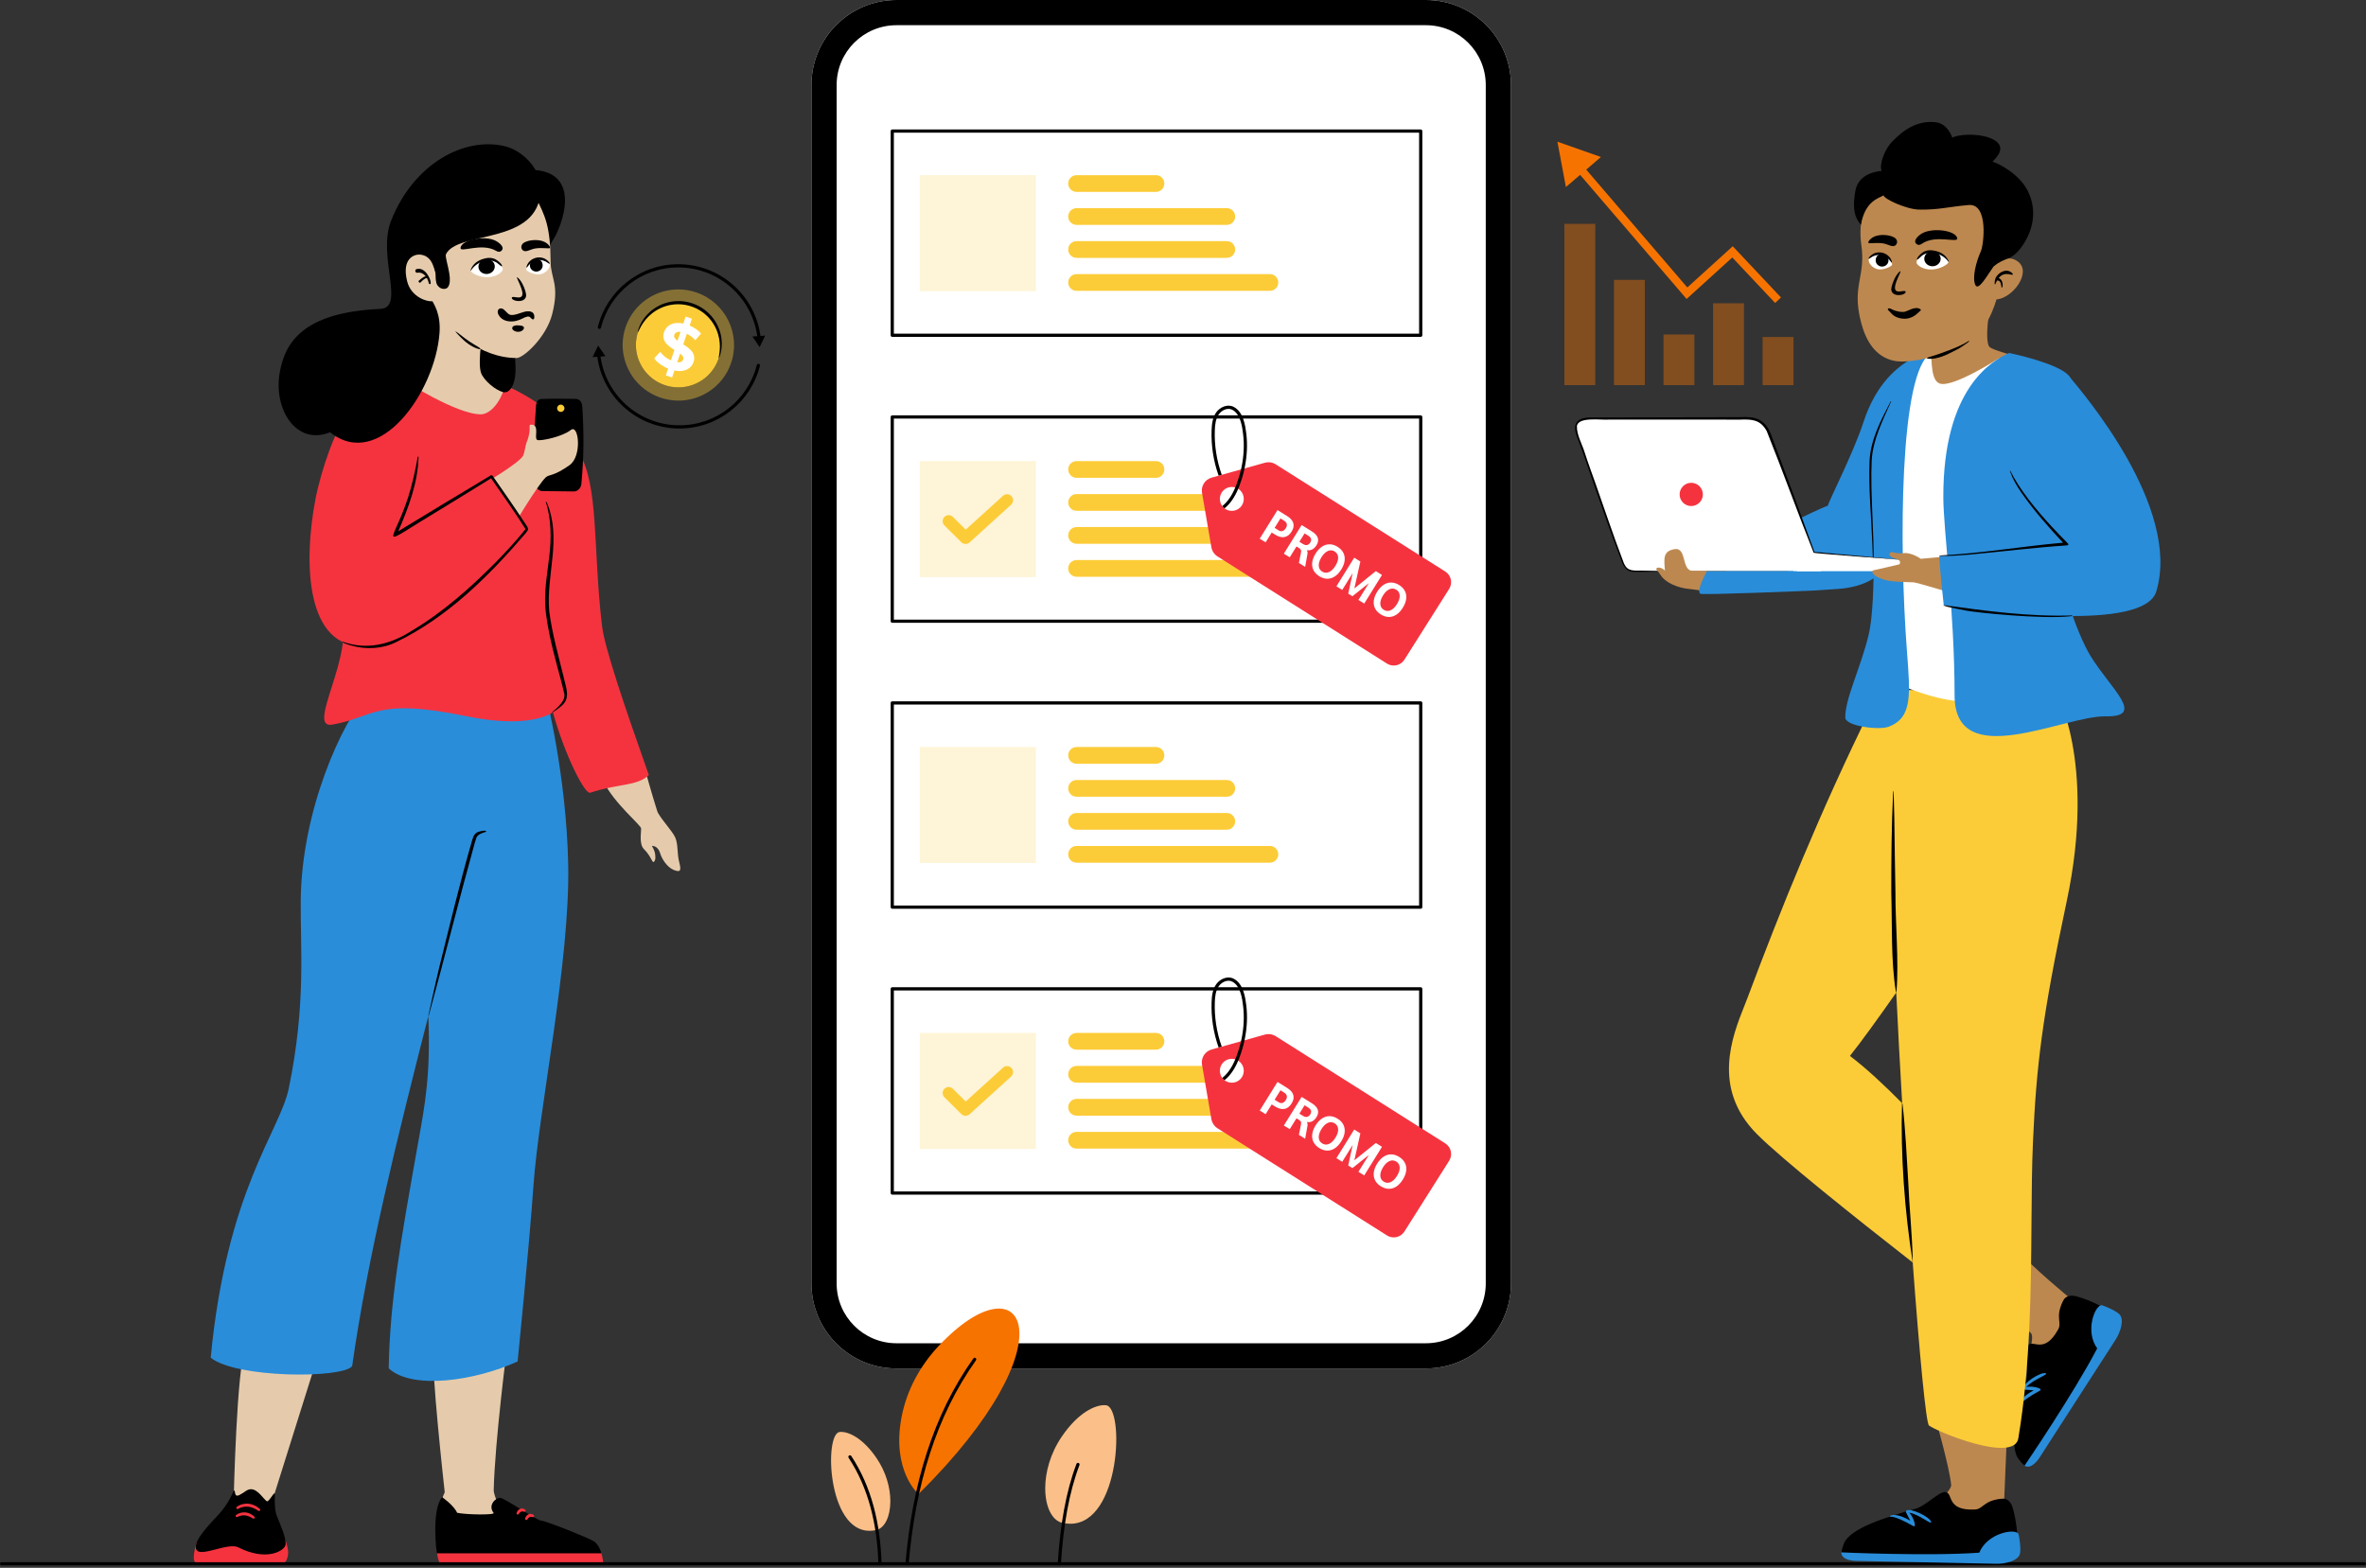 <?xml version="1.0" encoding="utf-8"?>
<svg width="590" height="391" viewBox="0 0 590 391" fill="none" xmlns="http://www.w3.org/2000/svg">
<rect x="0" y="0" width="590" height="391" fill="#333333" stroke="none"/>
<g clip-path="url(#clip0_1225_1155)">
<path d="M202.344 21.215C202.344 9.5 211.844 0 223.559 0H355.57C367.285 0 376.785 9.5 376.785 21.215V320.07C376.785 331.789 367.285 341.289 355.57 341.289H223.559C211.844 341.289 202.344 331.789 202.344 320.07V21.215Z" fill="white"/>
<path fill-rule="evenodd" clip-rule="evenodd" d="M223.559 0C211.844 0 202.344 9.5 202.344 21.215V320.07C202.344 331.789 211.844 341.289 223.559 341.289H355.57C367.285 341.289 376.785 331.789 376.785 320.07V21.215C376.785 9.5 367.285 0 355.57 0H223.559ZM370.5 274.328V21.215C370.5 12.969 363.812 6.285 355.57 6.285H223.559C215.312 6.285 208.629 12.969 208.629 21.215V320.07C208.629 328.316 215.312 335.004 223.559 335.004H355.57C363.812 335.004 370.5 328.316 370.5 320.07V274.328Z" fill="black"/>
<path fill-rule="evenodd" clip-rule="evenodd" d="M61.215 336.32C59.031 340.613 58.285 373.672 58.285 373.672L67.719 374.887L79.93 336.008C79.93 336.008 63.395 332.031 61.215 336.32Z" fill="#E5CBAC"/>
<path fill-rule="evenodd" clip-rule="evenodd" d="M49.027 384.75C49.027 384.75 47.273 389.953 49.328 389.953C55.777 389.953 64.809 390 70.438 390C71.301 390 72.047 388.082 71.816 386.574C71.59 385.07 71.16 384.113 71.16 384.113L49.027 384.75Z" fill="#F5333F"/>
<path fill-rule="evenodd" clip-rule="evenodd" d="M68.469 372.453C68.707 372.641 68.168 375.895 69.066 378.137C69.965 380.383 71.492 383.801 71.195 385.297C70.894 386.793 66.434 389.473 59.398 385.891C56.977 384.656 50.266 388.27 49.066 386.625C47.871 384.977 51.117 381.277 54.262 377.988C57.398 374.695 58.148 371.672 58.422 371.711C58.699 371.746 58.359 373.523 59.676 372.863C61.07 372.164 61.516 371.465 62.484 371.406C64.277 371.305 65.766 373.957 66.543 374.406C66.992 374.664 68.227 372.27 68.469 372.453Z" fill="black"/>
<path fill-rule="evenodd" clip-rule="evenodd" d="M59.043 375.805C59.488 375.469 59.953 375.27 60.465 375.137C60.969 375.008 61.504 374.969 62.023 375.027C62.152 375.035 62.281 375.07 62.406 375.094L62.602 375.129L62.785 375.187C62.91 375.227 63.035 375.262 63.156 375.309C63.277 375.359 63.395 375.41 63.512 375.465L63.688 375.547L64.18 375.84C64.387 375.988 64.586 376.145 64.781 376.305C64.91 376.406 64.934 376.598 64.828 376.727C64.734 376.848 64.566 376.875 64.438 376.797L64.406 376.777C64.207 376.66 64.019 376.527 63.824 376.414L63.523 376.258L63.371 376.18L63.215 376.117C62.809 375.93 62.371 375.824 61.938 375.766C61.504 375.707 61.059 375.742 60.629 375.828C60.203 375.91 59.758 376.082 59.406 376.289L59.379 376.305C59.234 376.391 59.047 376.34 58.965 376.195C58.887 376.062 58.922 375.895 59.043 375.805Z" fill="#F5333F"/>
<path fill-rule="evenodd" clip-rule="evenodd" d="M58.879 377.832C59.234 377.559 59.598 377.398 60.004 377.289C60.406 377.184 60.828 377.152 61.242 377.199C61.344 377.207 61.445 377.23 61.547 377.246C61.652 377.262 61.75 377.289 61.848 377.32C61.945 377.352 62.047 377.383 62.141 377.418L62.422 377.539C62.609 377.621 62.773 377.746 62.945 377.848C63.109 377.965 63.262 378.094 63.414 378.219C63.539 378.324 63.551 378.512 63.449 378.637C63.355 378.746 63.199 378.773 63.078 378.707L63.043 378.687C62.887 378.602 62.742 378.508 62.59 378.422C62.434 378.352 62.285 378.254 62.125 378.199C61.816 378.055 61.484 377.988 61.156 377.934C60.828 377.887 60.492 377.914 60.164 377.973C59.844 378.035 59.5 378.16 59.238 378.309L59.207 378.324C59.062 378.406 58.883 378.355 58.801 378.211C58.73 378.082 58.766 377.918 58.879 377.832Z" fill="#F5333F"/>
<path fill-rule="evenodd" clip-rule="evenodd" d="M108.215 336.98C107.234 339.27 110.902 372.16 110.902 372.16L109.52 375.434C109.52 375.434 112.082 379.937 114.086 382.105C116.09 384.27 127.496 378.734 125.57 377.52C124.977 377.148 123.09 372.871 123.113 371.684C123.398 359.437 126.465 335.887 126.465 335.887C126.465 335.887 109.195 334.691 108.215 336.98Z" fill="#E5CBAC"/>
<path fill-rule="evenodd" clip-rule="evenodd" d="M150.453 389.816H109.566C109.187 388.563 108.859 387.242 108.918 386.203L149.902 387.133C150.145 387.91 150.332 388.836 150.453 389.816Z" fill="#F5333F"/>
<path fill-rule="evenodd" clip-rule="evenodd" d="M110.266 373.395C110.266 373.395 113.125 375.359 113.988 377.277C116.004 377.758 123.539 377.898 123.082 377.305C121.617 375.414 123.539 373.562 124.691 373.562C125.844 373.562 133.875 379.234 134.93 379.234C135.984 379.234 146.754 383.535 148.098 384.398C149.438 385.262 149.977 387.379 149.977 387.379H108.914C108.914 387.379 107.484 376.547 110.266 373.395Z" fill="black"/>
<path fill-rule="evenodd" clip-rule="evenodd" d="M128.812 377.355C128.875 377.133 128.961 376.957 129.094 376.777C129.219 376.602 129.395 376.441 129.613 376.332C129.832 376.223 130.098 376.184 130.328 376.223C130.449 376.234 130.551 376.281 130.656 376.316C130.758 376.363 130.848 376.422 130.934 376.48C131.07 376.57 131.109 376.754 131.02 376.891C130.949 376.996 130.824 377.043 130.711 377.02L130.656 377.008C130.508 376.977 130.371 376.941 130.254 376.945C130.133 376.938 130.035 376.961 129.934 377.004C129.832 377.051 129.734 377.125 129.637 377.223C129.543 377.316 129.445 377.453 129.375 377.559L129.348 377.598C129.258 377.734 129.074 377.773 128.937 377.68C128.828 377.609 128.781 377.477 128.812 377.355Z" fill="#F5333F"/>
<path fill-rule="evenodd" clip-rule="evenodd" d="M130.953 378.703C131.012 378.48 131.102 378.305 131.23 378.125C131.355 377.949 131.531 377.785 131.754 377.68C131.969 377.57 132.234 377.527 132.469 377.57C132.59 377.582 132.691 377.629 132.797 377.664C132.895 377.711 132.984 377.77 133.07 377.828C133.207 377.918 133.246 378.102 133.156 378.238C133.086 378.344 132.965 378.391 132.848 378.367L132.797 378.355C132.645 378.324 132.512 378.289 132.391 378.293C132.27 378.285 132.172 378.305 132.07 378.352C131.973 378.398 131.871 378.473 131.773 378.57C131.68 378.664 131.582 378.801 131.512 378.906L131.488 378.945C131.395 379.082 131.211 379.117 131.074 379.027C130.965 378.957 130.922 378.824 130.953 378.703Z" fill="#F5333F"/>
<path fill-rule="evenodd" clip-rule="evenodd" d="M136.059 173.117H91.668C85.449 179.836 75.219 201.832 74.992 224.539C74.875 236.359 76.356 250.406 72.016 271.414C69.793 282.184 56.531 296.73 52.543 338.598C58.812 343.734 85.312 343.84 87.816 340.711C91.691 313.301 99.094 283.691 106.812 253.383C107.418 268.008 105.953 275.535 104.41 284.199C99.707 310.617 97.223 324.707 96.934 341.262C102.82 346.727 118.594 344.328 129.074 339.547C129.074 339.547 131.992 310.668 133.016 295.801C134.328 276.719 142.203 239.84 141.688 215.434C141.215 193.059 136.059 173.117 136.059 173.117Z" fill="#298DDA"/>
<path fill-rule="evenodd" clip-rule="evenodd" d="M121.16 207.457C120.285 207.723 119.125 208.062 118.789 208.945C118.676 209.242 118.484 209.887 118.391 210.199C114.57 223.922 110.727 239.41 106.953 253.133C106.914 253.297 106.77 253.496 106.813 253.32C107.703 249.312 108.555 245.273 109.527 241.281C112.09 230.973 114.66 220.18 117.617 209.969C117.871 209.215 118.039 208.203 118.762 207.75C118.973 207.379 121.703 206.84 121.16 207.457Z" fill="black"/>
<path fill-rule="evenodd" clip-rule="evenodd" d="M159.875 206.613C159.922 207.48 159.328 210.52 160.551 211.73C162.684 213.84 162.66 215.812 163.266 214.645C163.473 214.242 163.449 213.805 163.398 213.266C163.262 211.906 162.625 211.195 162.559 210.961C163.367 210.934 164.25 211.488 164.633 212.836C164.977 214.055 166.297 216.289 168.047 216.977C169.848 217.68 169.863 216.965 169.363 214.98C168.801 212.762 169.152 210.805 168.41 208.934C167.777 207.34 164.352 203.754 163.887 202.281C162.355 197.461 160.781 191.637 160.781 191.637C160.781 191.637 147.941 189.801 150.504 194.957C153.219 200.43 159.828 205.75 159.875 206.613Z" fill="#E5CBAC"/>
<path fill-rule="evenodd" clip-rule="evenodd" d="M105.227 92.676C103.719 93.641 101.527 94.191 99.602 95.336C97.676 96.484 106.828 100.707 111.836 104.098C118.801 108.816 122.875 109.055 125.211 106.613C127.551 104.176 129.945 100.98 129.945 98.941C129.945 96.898 123.602 96.356 121.27 93.609C119.949 92.055 121.27 80.625 119.949 81.016C118.633 81.406 106.012 73.773 106.965 77.16C108.941 84.215 108.375 90.652 105.227 92.676Z" fill="#E5CBAC"/>
<path fill-rule="evenodd" clip-rule="evenodd" d="M144.219 112.516C140.957 107.148 139.527 105.391 136.844 102.824C132.707 98.871 125.832 96.055 125.832 96.055C125.293 99.582 122.48 103.309 119.941 103.332C113.867 103.387 100.398 94.703 100.398 94.703C100.398 94.703 91.551 97.965 85.777 105.297C79.953 112.691 77.188 132.887 84.949 153.367C88.664 163.172 76.164 181.871 82.844 180.715C93.461 178.879 93.465 173.93 116.059 178.574C127.59 180.941 134.32 179.785 137.887 177.691C140.984 188.723 145.867 198.137 147.16 197.707C154.27 195.352 158.777 196.145 161.797 193.305C155.617 175.812 150.773 161.516 150.133 156.152C147.789 136.566 149.461 121.148 144.219 112.516Z" fill="#F5333F"/>
<path fill-rule="evenodd" clip-rule="evenodd" d="M133.426 120.555C133.016 113.852 133.141 108.109 133.656 101.242C133.734 100.191 134.164 99.551 135.023 99.508C137.883 99.371 140.664 99.461 143.43 99.469C144.594 99.473 145.133 100.328 145.203 101.379C145.629 107.82 145.602 114.312 144.973 120.691C144.871 121.742 144.012 122.574 143.152 122.562C140.504 122.531 137.852 122.5 135.199 122.469C134.34 122.457 133.531 121.602 133.426 120.555Z" fill="black"/>
<path fill-rule="evenodd" clip-rule="evenodd" d="M139.961 102.723C139.465 102.789 139.004 102.441 138.937 101.941C138.871 101.441 139.223 100.984 139.723 100.918C140.219 100.852 140.68 101.203 140.746 101.699C140.812 102.199 140.461 102.656 139.961 102.723Z" fill="#FCCC38"/>
<path fill-rule="evenodd" clip-rule="evenodd" d="M119.992 121.094C119.992 121.094 129.426 115.527 130.426 113.684C130.773 113.039 131.066 110.934 131.297 110.379C132.816 106.707 131.426 105.855 132.574 105.906C134.754 106.004 132.934 109.57 134.109 109.766C135.215 109.949 140.273 108.887 142.352 107.23C144.32 105.66 145.207 113.734 142.047 115.988C137.969 118.898 136.957 118.246 136.094 119.051C134.152 120.859 127.914 131.285 127.914 131.285L119.992 121.094Z" fill="#E5CBAC"/>
<path fill-rule="evenodd" clip-rule="evenodd" d="M91.059 161.125C105.73 160.437 131.441 131.926 131.441 131.926L122.672 118.797L98.484 133.504C98.484 133.504 103.676 120.352 103.781 117.719C103.848 116.07 92.762 102.289 86.43 104.687C84.004 105.609 80.008 117.52 78.684 124.391C75.535 140.766 76.383 161.812 91.059 161.125Z" fill="#F5333F"/>
<path fill-rule="evenodd" clip-rule="evenodd" d="M131.16 130.867C128.48 126.73 125.637 122.699 122.828 118.652C122.73 118.512 122.535 118.469 122.387 118.559C115.02 122.953 106.73 127.977 99.309 132.504C101.859 126.613 104.199 120.441 104.371 113.977C104.375 113.84 104.168 113.828 104.148 113.957C103.867 115.637 103.555 117.312 103.156 118.957C99.887 133.645 92.824 137.609 104.672 130.203C110.207 126.836 116.922 122.723 122.465 119.285C125.332 123.434 128.496 127.879 131.055 131.953C129.043 134.473 126.113 137.727 123.566 140.285C117.199 146.699 110.352 152.773 102.551 157.387C97.391 160.703 91.418 162.211 85.488 160.039C84.965 160.195 87.082 160.875 87.578 160.98C91.273 162.062 95.375 161.848 98.844 160.113C111.539 153.969 121.84 143.746 130.934 133.156C131.773 132.051 132 132.098 131.16 130.867Z" fill="black"/>
<path fill-rule="evenodd" clip-rule="evenodd" d="M136.961 152.438C137.668 158 139.27 163.594 140.609 169.066C141.059 171.289 142.281 173.898 140.285 175.801C139.434 176.613 138.676 177.121 137.68 177.754L137.492 177.793C138.445 176.988 139.207 176.359 139.891 175.473C140.59 174.617 140.988 173.656 140.602 172.57C140.191 170.68 139.191 167.117 138.691 165.203C137.527 160.77 136.641 157.098 136.086 152.539C135.547 147.93 136.441 143.395 136.961 138.863C137.535 134.367 137.488 129.457 136.094 125.117C136.035 124.961 136.289 125.148 136.426 125.461C140.113 134.488 136.16 143.32 136.961 152.438Z" fill="black"/>
<path fill-rule="evenodd" clip-rule="evenodd" d="M130.184 42.414C124.934 42.828 125.516 49.938 125.516 49.938L119.691 81.203L120.531 81.731C120.531 81.731 118.984 90.414 119.973 93.039C120.66 94.871 123.52 97.316 125.508 97.801C126.437 98.027 127.27 97.309 127.781 96.254C130.816 89.984 123.309 77.336 133.594 69.008C135.676 64.262 137.367 60.574 137.906 59.828C139.656 57.402 146.672 41.121 130.184 42.414Z" fill="black"/>
<path fill-rule="evenodd" clip-rule="evenodd" d="M137.313 65.309C137.34 69.551 139.582 70.863 137.703 78.32C136.242 84.117 130.527 89.285 128.848 89.285C119.645 89.285 112.605 82.207 108.559 78.32C104.512 74.438 100.566 66.328 103.32 57.105C106.07 47.883 126.734 35.148 133.734 49.445C135.887 53.84 137.246 56.277 137.313 65.309Z" fill="#E5CBAC"/>
<path fill-rule="evenodd" clip-rule="evenodd" d="M112.055 68.273C111.758 66.336 111.051 64.273 111.172 63.484C113.973 57.355 134.437 61.328 134.828 47.34C134.98 41.941 130.07 37.48 125.949 36.48C115.723 33.992 103.086 40.902 97.523 55.055C94.004 64.012 101.207 76.754 94.801 77.039C75.336 77.914 71.059 85.617 69.762 92.867C68.117 102.059 73.859 111.234 82.316 107.805C94.547 117.566 108.473 97.844 109.598 83.086C110.289 74.031 103.52 72.184 104.734 68.953C105.824 66.676 107.184 63.309 108.527 67.824C108.723 68.469 108.48 70.277 109.062 71.117C109.91 72.336 111.25 72.219 111.687 71.637C112.266 70.867 112.254 69.602 112.055 68.273Z" fill="black"/>
<path fill-rule="evenodd" clip-rule="evenodd" d="M108.375 68.144C108.27 66.164 107.336 63.688 104.699 63.492C103.273 63.387 100.129 64.492 101.52 70.117C102.523 74.18 106.648 75.332 107.805 75.113C109.871 74.719 108.535 71.078 108.375 68.144Z" fill="#E5CBAC"/>
<path fill-rule="evenodd" clip-rule="evenodd" d="M119.508 87.07C118.332 86.824 117.098 86.062 116.148 85.289C115.371 84.66 114.18 83.438 113.645 82.785C113.391 82.477 113.809 82.754 114.215 83.043C114.75 83.426 116.551 84.961 118.355 85.984C118.578 86.113 119.813 86.82 119.805 86.949C119.797 87.035 119.684 87.106 119.508 87.07Z" fill="black"/>
<path fill-rule="evenodd" clip-rule="evenodd" d="M103.988 67.086C103.344 67.133 103.477 68.144 104.109 68.023C104.961 67.863 105.664 68.281 106.164 68.914C105.559 68.988 104.898 69.629 104.48 69.969C104.176 70.25 104.641 70.703 104.914 70.398C105.164 70.125 105.461 69.852 105.766 69.637C105.969 69.5 106.187 69.352 106.414 69.367L106.484 69.402C106.719 69.824 106.879 70.289 106.945 70.731C108.254 71.762 106.641 66.445 103.988 67.086Z" fill="black"/>
<path fill-rule="evenodd" clip-rule="evenodd" d="M114.84 61.785C115.141 59.773 120.895 58.672 123.555 60.027C124.477 60.492 126.215 61.816 124.82 62.703C124.445 62.898 124.063 62.754 123.734 62.57C120.086 60.398 114.629 63.188 114.84 61.785Z" fill="black"/>
<path fill-rule="evenodd" clip-rule="evenodd" d="M119.797 65.039C118.512 65.504 117.461 66.637 117.414 67.519C117.391 68.051 119.551 69.176 121.555 69.133C124.195 69.078 125.422 67.562 125.387 67.105C125.109 65.742 123.379 63.746 119.797 65.039Z" fill="white"/>
<path fill-rule="evenodd" clip-rule="evenodd" d="M123.922 65.539C121.789 64.152 118.73 65.367 117.414 67.519C117.34 67.629 117.344 67.363 117.395 67.234C117.992 65.711 119.215 64.926 120.664 64.519C121.535 64.273 122.363 64.199 123.254 64.527C123.598 64.652 124.219 65.066 124.711 65.547C125.094 65.926 125.441 66.59 125.012 66.379C124.68 66.211 124.199 65.723 123.922 65.539Z" fill="black"/>
<path fill-rule="evenodd" clip-rule="evenodd" d="M121.477 68.328C122.598 68.254 123.449 67.355 123.379 66.332C123.309 65.309 122.34 64.539 121.215 64.617C120.09 64.695 119.238 65.59 119.309 66.617C119.383 67.641 120.352 68.41 121.477 68.328Z" fill="black"/>
<path fill-rule="evenodd" clip-rule="evenodd" d="M135.785 60.332C136.617 60.703 137.73 61.93 136.805 61.93C135.879 61.93 133.879 61.668 132.535 62.223C132.066 62.344 131.711 62.57 131.238 62.629C130.164 62.836 129.582 61.555 130.34 60.777C131.195 59.898 134.09 59.484 135.785 60.332Z" fill="black"/>
<path fill-rule="evenodd" clip-rule="evenodd" d="M134.84 68.387C136.176 68.078 137.176 66.863 137.063 65.961C136.84 64.758 134.531 63.992 133.234 64.648C131.953 65.297 131.152 66.746 131.258 67.32C131.406 67.715 133.473 68.703 134.84 68.387Z" fill="white"/>
<path fill-rule="evenodd" clip-rule="evenodd" d="M133.73 67.734C134.613 67.734 135.324 67.047 135.324 66.203C135.324 65.356 134.824 64.559 133.73 64.672C132.855 64.762 132.137 65.356 132.137 66.203C132.137 67.047 132.852 67.734 133.73 67.734Z" fill="black"/>
<path fill-rule="evenodd" clip-rule="evenodd" d="M131.305 66.496C131.809 64.613 134.09 63.645 135.891 64.535C136.145 64.668 136.559 64.965 136.867 65.324C137.148 65.656 137.113 65.828 136.996 65.793C136.805 65.738 136.398 65.371 136.066 65.215C134.398 64.422 132.66 64.867 131.391 66.727C131.328 66.82 131.27 66.606 131.305 66.496Z" fill="black"/>
<path fill-rule="evenodd" clip-rule="evenodd" d="M131.188 73.887C130.945 75.113 129.441 75.23 128.461 74.953C127.664 74.727 127.461 74.266 127.73 74.117C128.168 73.871 129.574 74.547 130.094 73.902C131.02 72.754 128.18 68.535 129.078 69.215C130.273 70.109 131.352 73.07 131.188 73.887Z" fill="black"/>
<path fill-rule="evenodd" clip-rule="evenodd" d="M130.242 79.453C129.387 79.883 128.172 80.32 126.77 80.121C125.371 79.922 124.617 79.102 124.309 78.5C123.785 77.473 124.395 76.699 125.195 76.957C125.996 77.215 126.453 78.32 127.242 78.516C128.203 78.75 129.801 78.012 130.711 77.773C131.664 77.523 133.246 77.43 133.246 79.027C133.246 79.926 132.715 79.742 132.289 79.211C131.863 78.68 131.098 79.027 130.242 79.453Z" fill="black"/>
<path fill-rule="evenodd" clip-rule="evenodd" d="M129.812 81.191C128.711 81.035 127.672 81.172 127.73 81.906C127.789 82.641 129.684 83.266 130.523 82.144C130.703 81.906 130.91 81.352 129.812 81.191Z" fill="black"/>
<path d="M354.277 83.617V83.219H222.898V33.086H353.879V83.617H354.277V83.219V83.617H354.68V32.684C354.68 32.578 354.637 32.477 354.562 32.402C354.484 32.328 354.383 32.285 354.277 32.285H222.5C222.395 32.285 222.293 32.328 222.219 32.402C222.145 32.477 222.102 32.578 222.102 32.684V83.617C222.102 83.723 222.145 83.824 222.219 83.898C222.293 83.973 222.395 84.016 222.5 84.016H354.277C354.383 84.016 354.484 83.973 354.562 83.898C354.637 83.824 354.68 83.723 354.68 83.617H354.277Z" fill="black"/>
<path d="M288.262 47.859H268.461C267.324 47.859 266.402 46.949 266.375 45.82V45.723C266.402 44.59 267.324 43.684 268.461 43.684H288.262C289.414 43.684 290.348 44.617 290.348 45.77C290.348 46.926 289.414 47.859 288.262 47.859Z" fill="#FCCC38"/>
<path d="M305.922 56.086H268.465C267.328 56.086 266.406 55.18 266.375 54.055V53.941C266.406 52.812 267.328 51.91 268.465 51.91H305.922C307.074 51.91 308.012 52.844 308.012 53.996C308.012 55.148 307.074 56.086 305.922 56.086Z" fill="#FCCC38"/>
<path d="M305.922 64.312H268.465C267.328 64.312 266.406 63.406 266.375 62.277V62.164C266.406 61.039 267.328 60.133 268.465 60.133H305.922C307.074 60.133 308.012 61.07 308.012 62.223C308.012 63.375 307.074 64.312 305.922 64.312Z" fill="#FCCC38"/>
<path d="M316.699 72.535H268.438C267.316 72.523 266.402 71.621 266.375 70.504V70.394C266.406 69.266 267.328 68.359 268.465 68.359H316.676C317.82 68.359 318.75 69.281 318.762 70.426V70.473C318.75 71.606 317.832 72.523 316.699 72.535Z" fill="#FCCC38"/>
<path d="M229.375 72.617H258.312V43.684H229.375V72.617Z" fill="#FCCC38" fill-opacity="0.2"/>
<path d="M354.277 154.926V154.527H222.898V104.395H353.879V154.926H354.277V154.527V154.926H354.68V103.992C354.68 103.887 354.637 103.785 354.562 103.711C354.484 103.637 354.383 103.594 354.277 103.594H222.5C222.395 103.594 222.293 103.637 222.219 103.711C222.145 103.785 222.102 103.887 222.102 103.992V154.926C222.102 155.031 222.145 155.133 222.219 155.211C222.293 155.281 222.395 155.324 222.5 155.324H354.277C354.383 155.324 354.484 155.281 354.562 155.211C354.637 155.133 354.68 155.031 354.68 154.926H354.277Z" fill="black"/>
<path d="M288.262 119.168H268.461C267.324 119.168 266.402 118.262 266.375 117.129V117.031C266.402 115.91 267.309 115.012 268.426 114.992H288.297C289.434 115.012 290.348 115.938 290.348 117.078C290.348 118.234 289.414 119.168 288.262 119.168Z" fill="#FCCC38"/>
<path d="M305.922 127.395H268.465C267.328 127.395 266.406 126.488 266.375 125.359V125.25C266.406 124.121 267.328 123.219 268.465 123.219H305.922C307.074 123.219 308.012 124.152 308.012 125.305C308.012 126.457 307.074 127.395 305.922 127.395Z" fill="#FCCC38"/>
<path d="M305.922 135.617H268.465C267.328 135.617 266.406 134.715 266.375 133.586V133.477C266.406 132.348 267.328 131.441 268.465 131.441H305.922C307.074 131.441 308.012 132.379 308.012 133.531C308.012 134.684 307.074 135.617 305.922 135.617Z" fill="#FCCC38"/>
<path d="M316.676 143.844H268.465C267.328 143.844 266.406 142.941 266.375 141.812V141.699C266.406 140.574 267.328 139.668 268.465 139.668H316.676C317.82 139.668 318.75 140.59 318.762 141.73V141.781C318.75 142.922 317.82 143.844 316.676 143.844Z" fill="#FCCC38"/>
<path d="M229.375 143.926H258.312V114.992H229.375V143.926Z" fill="#FCCC38" fill-opacity="0.2"/>
<path d="M235.508 131.047L239.723 135.223C240.289 135.785 241.195 135.805 241.785 135.27L252.133 125.871C252.746 125.316 252.793 124.367 252.234 123.754C251.68 123.141 250.73 123.094 250.117 123.652L240.82 132.09L237.617 128.914C237.027 128.332 236.078 128.336 235.496 128.926C234.914 129.516 234.918 130.465 235.508 131.047Z" fill="#FCCC38"/>
<path d="M360.398 142.535L318.137 115.813C317.324 115.297 316.328 115.152 315.398 115.41L302.129 119.121C300.484 119.582 299.453 121.211 299.742 122.895L302.078 136.477C302.242 137.426 302.801 138.262 303.617 138.777L345.875 165.5C347.344 166.426 349.281 165.988 350.211 164.523L361.371 146.871C362.301 145.402 361.863 143.461 360.398 142.535Z" fill="#F5333F"/>
<path d="M310.156 124.426C310.156 126.074 308.82 127.41 307.172 127.41C305.523 127.41 304.188 126.074 304.188 124.426C304.188 122.777 305.523 121.441 307.172 121.441C308.82 121.441 310.156 122.777 310.156 124.426Z" fill="white"/>
<path d="M318.824 132.258C319.176 132.477 319.508 132.539 319.816 132.441C320.125 132.348 320.402 132.102 320.645 131.711C320.879 131.336 320.957 130.992 320.883 130.676C320.809 130.363 320.582 130.09 320.203 129.852L319.305 129.293L317.844 131.648L318.824 132.258ZM318.566 127.211L320.941 128.688C321.785 129.211 322.305 129.797 322.5 130.449C322.695 131.105 322.562 131.805 322.098 132.555C321.609 133.344 321.012 133.805 320.312 133.938C319.613 134.074 318.836 133.875 317.977 133.344L317.121 132.812L315.602 135.258L314.133 134.348L318.566 127.211Z" fill="white"/>
<path d="M324.922 135.676C325.293 135.906 325.637 135.992 325.945 135.926C326.254 135.859 326.523 135.645 326.746 135.285C327.156 134.625 326.973 134.055 326.199 133.574L325.32 133.027L324.023 135.117L324.922 135.676ZM324.582 130.945L327.098 132.508C327.906 133.012 328.41 133.551 328.605 134.129C328.801 134.711 328.695 135.332 328.281 135.996C327.988 136.465 327.641 136.805 327.238 137.016C326.836 137.227 326.398 137.289 325.934 137.207L325.918 137.23C325.988 137.406 326.035 137.559 326.055 137.688C326.07 137.816 326.07 137.949 326.051 138.086L325.461 141.379L323.902 140.41L324.434 137.734C324.488 137.465 324.473 137.254 324.387 137.105C324.301 136.953 324.102 136.777 323.781 136.578L323.301 136.281L321.617 138.992L320.148 138.082L324.582 130.945Z" fill="white"/>
<path d="M331.402 142.676C331.984 142.422 332.523 141.906 333.008 141.121C333.492 140.34 333.719 139.633 333.687 138.996C333.652 138.359 333.363 137.871 332.82 137.531C332.285 137.199 331.723 137.16 331.137 137.41C330.551 137.664 330.016 138.184 329.531 138.965C329.047 139.746 328.82 140.453 328.852 141.094C328.883 141.73 329.168 142.215 329.707 142.547C330.25 142.887 330.816 142.93 331.402 142.676ZM327.543 142.207C327.242 141.617 327.137 140.965 327.223 140.258C327.312 139.551 327.59 138.812 328.062 138.051C328.535 137.293 329.07 136.715 329.668 136.32C330.266 135.93 330.894 135.738 331.559 135.746C332.223 135.754 332.883 135.961 333.543 136.371C334.211 136.785 334.691 137.285 334.988 137.875C335.285 138.465 335.391 139.113 335.305 139.824C335.219 140.531 334.937 141.266 334.465 142.027C333.992 142.789 333.457 143.367 332.859 143.758C332.266 144.152 331.637 144.344 330.977 144.34C330.312 144.332 329.652 144.125 328.984 143.711C328.324 143.301 327.848 142.801 327.543 142.207Z" fill="white"/>
<path d="M344.621 143.391L340.191 150.527L338.742 149.629L341.352 145.43L337.246 148.699L336.203 148.051L337.312 142.922L334.707 147.121L333.258 146.223L337.691 139.086L339.23 140.043L337.73 146.754L343.082 142.434L344.621 143.391Z" fill="white"/>
<path d="M346.754 152.211C347.34 151.957 347.875 151.437 348.359 150.656C348.848 149.875 349.07 149.164 349.039 148.527C349.008 147.891 348.719 147.402 348.176 147.066C347.637 146.734 347.074 146.691 346.492 146.945C345.906 147.199 345.367 147.715 344.883 148.496C344.398 149.281 344.172 149.988 344.203 150.625C344.238 151.266 344.523 151.75 345.059 152.082C345.602 152.422 346.168 152.461 346.754 152.211ZM342.898 151.742C342.598 151.152 342.488 150.5 342.574 149.793C342.664 149.082 342.941 148.348 343.414 147.586C343.887 146.824 344.426 146.25 345.019 145.855C345.617 145.465 346.246 145.27 346.91 145.277C347.574 145.285 348.238 145.496 348.894 145.902C349.562 146.316 350.043 146.82 350.34 147.41C350.641 148 350.746 148.648 350.656 149.355C350.57 150.066 350.289 150.801 349.816 151.562C349.344 152.324 348.809 152.898 348.215 153.293C347.617 153.684 346.988 153.879 346.328 153.871C345.668 153.867 345.004 153.656 344.336 153.242C343.68 152.836 343.199 152.336 342.898 151.742Z" fill="white"/>
<path d="M310.375 116.68L310.344 116.82L310.293 117.051C309.984 118.438 309.562 119.84 309.043 121.211C308.965 121.43 308.875 121.648 308.785 121.867L308.766 121.898C307.863 124.059 306.742 125.668 305.355 126.777C305.144 126.629 304.953 126.438 304.793 126.219L304.805 126.211C306.113 125.16 307.176 123.641 308.043 121.559C308.133 121.348 308.223 121.129 308.305 120.93C308.773 119.668 309.176 118.367 309.465 117.07L309.516 116.859C309.543 116.75 309.574 116.641 309.594 116.527C310.176 113.688 310.312 110.898 309.984 108.238C309.773 106.5 309.375 103.25 307.254 102.18C306.105 101.598 304.633 102.32 303.934 103.32C303.133 104.461 302.973 105.969 302.934 107.301C302.793 111.02 303.394 114.848 304.652 118.391V118.41L303.883 118.629C302.586 114.961 301.992 111.129 302.133 107.277C302.184 105.828 302.355 104.168 303.273 102.859C304.184 101.559 306.062 100.68 307.613 101.461C310.113 102.73 310.543 106.25 310.785 108.141C311.113 110.891 310.973 113.758 310.375 116.68Z" fill="black"/>
<path d="M354.277 226.234V225.836H222.898V175.703H353.879V226.234H354.277V225.836V226.234H354.68V175.301C354.68 175.195 354.637 175.094 354.562 175.02C354.484 174.945 354.383 174.902 354.277 174.902H222.5C222.395 174.902 222.293 174.945 222.219 175.02C222.145 175.094 222.102 175.195 222.102 175.301V226.234C222.102 226.34 222.145 226.441 222.219 226.52C222.293 226.594 222.395 226.637 222.5 226.637H354.277C354.383 226.637 354.484 226.594 354.562 226.52C354.637 226.441 354.68 226.34 354.68 226.234H354.277Z" fill="black"/>
<path d="M288.262 190.477H268.461C267.324 190.477 266.402 189.566 266.375 188.438V188.34C266.402 187.211 267.324 186.301 268.461 186.301H288.262C289.414 186.301 290.348 187.234 290.348 188.387C290.348 189.543 289.414 190.477 288.262 190.477Z" fill="#FCCC38"/>
<path d="M305.922 198.703H268.465C267.328 198.703 266.406 197.797 266.375 196.672V196.559C266.406 195.43 267.328 194.527 268.465 194.527H305.922C307.074 194.527 308.012 195.461 308.012 196.613C308.012 197.766 307.074 198.703 305.922 198.703Z" fill="#FCCC38"/>
<path d="M305.922 206.93H268.465C267.328 206.93 266.406 206.023 266.375 204.895V204.785C266.406 203.656 267.328 202.754 268.465 202.754H305.922C307.074 202.754 308.012 203.687 308.012 204.84C308.012 205.992 307.074 206.93 305.922 206.93Z" fill="#FCCC38"/>
<path d="M316.676 215.152H268.465C267.328 215.152 266.406 214.25 266.375 213.121V213.012C266.406 211.883 267.328 210.977 268.465 210.977H316.676C317.82 210.977 318.75 211.898 318.762 213.039V213.09C318.75 214.23 317.82 215.152 316.676 215.152Z" fill="#FCCC38"/>
<path d="M229.375 215.234H258.312V186.301H229.375V215.234Z" fill="#FCCC38" fill-opacity="0.2"/>
<path d="M354.277 297.543V297.145H222.898V247.012H353.879V297.543H354.277V297.145V297.543H354.68V246.609C354.68 246.508 354.637 246.402 354.562 246.328C354.484 246.254 354.383 246.211 354.277 246.211H222.5C222.395 246.211 222.293 246.254 222.219 246.328C222.145 246.402 222.102 246.508 222.102 246.609V297.543C222.102 297.648 222.145 297.754 222.219 297.828C222.293 297.902 222.395 297.945 222.5 297.945H354.277C354.383 297.945 354.484 297.902 354.562 297.828C354.637 297.754 354.68 297.648 354.68 297.543H354.277Z" fill="black"/>
<path d="M288.262 261.785H268.461C267.324 261.785 266.402 260.879 266.375 259.746V259.648C266.402 258.516 267.324 257.609 268.461 257.609H288.262C289.414 257.609 290.348 258.543 290.348 259.695C290.348 260.852 289.414 261.785 288.262 261.785Z" fill="#FCCC38"/>
<path d="M305.922 270.012H268.465C267.328 270.012 266.406 269.105 266.375 267.98V267.867C266.406 266.738 267.328 265.836 268.465 265.836H305.922C307.074 265.836 308.012 266.77 308.012 267.922C308.012 269.074 307.074 270.012 305.922 270.012Z" fill="#FCCC38"/>
<path d="M305.922 278.238H268.465C267.328 278.238 266.406 277.332 266.375 276.203V276.094C266.406 274.965 267.328 274.062 268.465 274.062H305.922C307.074 274.062 308.012 274.996 308.012 276.148C308.012 277.301 307.074 278.238 305.922 278.238Z" fill="#FCCC38"/>
<path d="M316.711 286.461H268.43C267.309 286.445 266.402 285.547 266.375 284.43V284.316C266.406 283.191 267.328 282.285 268.465 282.285H316.676C317.82 282.285 318.75 283.207 318.762 284.352V284.398C318.75 285.527 317.84 286.445 316.711 286.461Z" fill="#FCCC38"/>
<path d="M229.375 286.547H258.312V257.609H229.375V286.547Z" fill="#FCCC38" fill-opacity="0.2"/>
<path d="M360.398 285.152L318.137 258.43C317.324 257.914 316.328 257.77 315.398 258.027L302.129 261.738C300.484 262.199 299.453 263.828 299.742 265.512L302.078 279.094C302.242 280.043 302.801 280.879 303.617 281.395L345.875 308.117C347.344 309.043 349.281 308.605 350.211 307.141L361.371 289.488C362.301 288.02 361.863 286.078 360.398 285.152Z" fill="#F5333F"/>
<path d="M310.156 267.043C310.156 268.691 308.82 270.027 307.172 270.027C305.523 270.027 304.188 268.691 304.188 267.043C304.188 265.395 305.523 264.059 307.172 264.059C308.82 264.059 310.156 265.395 310.156 267.043Z" fill="white"/>
<path d="M318.824 274.875C319.176 275.094 319.508 275.156 319.816 275.062C320.125 274.965 320.402 274.723 320.645 274.328C320.879 273.953 320.957 273.609 320.883 273.297C320.809 272.98 320.582 272.707 320.203 272.469L319.305 271.91L317.844 274.266L318.824 274.875ZM318.566 269.828L320.941 271.305C321.785 271.824 322.305 272.414 322.5 273.07C322.695 273.723 322.562 274.426 322.098 275.172C321.609 275.961 321.012 276.422 320.312 276.555C319.613 276.691 318.836 276.492 317.977 275.961L317.121 275.43L315.602 277.875L314.133 276.965L318.566 269.828Z" fill="white"/>
<path d="M324.922 278.293C325.293 278.527 325.637 278.609 325.945 278.543C326.254 278.477 326.523 278.262 326.746 277.902C327.156 277.242 326.973 276.672 326.199 276.191L325.32 275.648L324.023 277.738L324.922 278.293ZM324.582 273.562L327.098 275.129C327.906 275.629 328.41 276.172 328.605 276.746C328.801 277.328 328.695 277.949 328.281 278.613C327.988 279.086 327.641 279.426 327.238 279.637C326.836 279.844 326.398 279.91 325.934 279.824L325.918 279.848C325.988 280.023 326.035 280.176 326.055 280.305C326.07 280.434 326.07 280.566 326.051 280.703L325.461 283.996L323.902 283.027L324.434 280.352C324.488 280.082 324.473 279.871 324.387 279.723C324.301 279.57 324.102 279.395 323.781 279.195L323.301 278.898L321.617 281.609L320.148 280.699L324.582 273.562Z" fill="white"/>
<path d="M331.402 285.293C331.984 285.039 332.523 284.523 333.008 283.738C333.492 282.957 333.719 282.25 333.687 281.613C333.652 280.977 333.363 280.488 332.82 280.148C332.285 279.816 331.723 279.777 331.137 280.027C330.551 280.281 330.016 280.801 329.531 281.582C329.047 282.363 328.82 283.07 328.852 283.711C328.883 284.348 329.168 284.832 329.707 285.164C330.25 285.504 330.816 285.547 331.402 285.293ZM327.543 284.824C327.242 284.234 327.137 283.582 327.223 282.875C327.312 282.164 327.59 281.43 328.062 280.668C328.535 279.91 329.07 279.332 329.668 278.937C330.266 278.547 330.894 278.355 331.559 278.363C332.223 278.371 332.883 278.578 333.543 278.988C334.211 279.402 334.691 279.902 334.988 280.492C335.285 281.082 335.391 281.73 335.305 282.441C335.219 283.148 334.937 283.883 334.465 284.645C333.992 285.406 333.457 285.984 332.859 286.375C332.266 286.77 331.637 286.961 330.977 286.957C330.312 286.949 329.652 286.742 328.984 286.328C328.324 285.918 327.848 285.418 327.543 284.824Z" fill="white"/>
<path d="M344.621 286.008L340.191 293.145L338.742 292.246L341.352 288.047L337.246 291.316L336.203 290.668L337.312 285.539L334.707 289.738L333.258 288.84L337.691 281.703L339.23 282.66L337.73 289.371L343.082 285.055L344.621 286.008Z" fill="white"/>
<path d="M346.754 294.824C347.34 294.574 347.875 294.055 348.359 293.273C348.848 292.492 349.07 291.781 349.039 291.145C349.008 290.508 348.719 290.02 348.176 289.684C347.637 289.352 347.074 289.309 346.492 289.562C345.906 289.816 345.367 290.332 344.883 291.113C344.398 291.898 344.172 292.605 344.203 293.242C344.238 293.883 344.523 294.367 345.059 294.699C345.602 295.035 346.168 295.078 346.754 294.824ZM342.898 294.359C342.598 293.77 342.488 293.117 342.574 292.41C342.664 291.699 342.941 290.965 343.414 290.203C343.887 289.441 344.426 288.867 345.019 288.473C345.617 288.082 346.246 287.887 346.91 287.895C347.574 287.902 348.238 288.113 348.894 288.52C349.562 288.934 350.043 289.437 350.34 290.027C350.641 290.617 350.746 291.266 350.656 291.973C350.57 292.684 350.289 293.418 349.816 294.18C349.344 294.941 348.809 295.516 348.215 295.91C347.617 296.301 346.988 296.496 346.328 296.488C345.668 296.484 345.004 296.273 344.336 295.859C343.68 295.453 343.199 294.953 342.898 294.359Z" fill="white"/>
<path d="M235.508 273.664L239.723 277.84C240.289 278.402 241.195 278.422 241.785 277.887L252.133 268.488C252.746 267.934 252.793 266.984 252.234 266.371C251.68 265.758 250.73 265.711 250.117 266.27L240.82 274.707L237.617 271.531C237.027 270.949 236.078 270.953 235.496 271.543C234.914 272.133 234.918 273.082 235.508 273.664Z" fill="#FCCC38"/>
<path d="M310.375 259.297L310.344 259.438L310.293 259.664C309.984 261.055 309.562 262.457 309.043 263.824C308.965 264.047 308.875 264.266 308.785 264.484L308.766 264.516C307.863 266.676 306.742 268.285 305.355 269.395C305.144 269.246 304.953 269.055 304.793 268.836L304.805 268.824C306.113 267.777 307.176 266.258 308.043 264.176C308.133 263.965 308.223 263.746 308.305 263.547C308.773 262.285 309.176 260.984 309.465 259.688L309.516 259.477C309.543 259.367 309.574 259.258 309.594 259.145C310.176 256.305 310.312 253.516 309.984 250.855C309.773 249.117 309.375 245.867 307.254 244.797C306.105 244.215 304.633 244.938 303.934 245.938C303.133 247.074 302.973 248.586 302.934 249.914C302.793 253.637 303.394 257.465 304.652 261.008V261.027L303.883 261.246C302.586 257.574 301.992 253.746 302.133 249.895C302.184 248.445 302.355 246.785 303.273 245.477C304.184 244.176 306.062 243.297 307.613 244.074C310.113 245.348 310.543 248.867 310.785 250.758C311.113 253.508 310.973 256.375 310.375 259.297Z" fill="black"/>
<path fill-rule="evenodd" clip-rule="evenodd" d="M229.043 372.625C229.043 372.625 222.277 366.812 224.809 353.465C226.082 346.754 229.418 340.621 234.094 335.648C255.383 313.016 267.898 334.18 229.043 372.625Z" fill="#F77300"/>
<path d="M216.809 381.781C206.32 381.777 205.496 357.621 209.359 357.129C209.48 357.113 209.609 357.105 209.75 357.105C211.609 357.105 215.109 358.555 218.563 363.621C220.961 367.133 221.996 371.012 222.02 374.27V374.523C221.992 378.246 220.625 381.109 218.469 381.59C217.891 381.719 217.34 381.781 216.809 381.781Z" fill="#FBC089"/>
<path d="M266.891 380.016C266.258 380.016 265.598 379.941 264.902 379.789C262.293 379.207 260.652 375.723 260.645 371.207V371.129C260.652 367.199 261.891 362.5 264.789 358.254C268.93 352.18 273.121 350.438 275.352 350.438C275.52 350.438 275.676 350.445 275.82 350.465C280.449 351.059 279.465 380.016 266.891 380.016Z" fill="#FBC089"/>
<path d="M268.434 365.082C265.805 371.992 264.352 380.418 263.766 389.977C263.75 390.195 263.918 390.387 264.141 390.398C264.359 390.414 264.551 390.246 264.563 390.023C265.148 380.52 266.594 372.164 269.184 365.367C269.262 365.16 269.156 364.93 268.953 364.852C268.746 364.773 268.516 364.879 268.438 365.082" fill="black"/>
<path d="M242.727 338.781C232.691 352.875 227.473 370.23 225.789 389.965C225.77 390.188 225.934 390.379 226.152 390.398C226.375 390.418 226.566 390.254 226.586 390.035C228.262 370.398 233.449 353.191 243.379 339.246C243.504 339.066 243.465 338.816 243.281 338.688C243.105 338.559 242.855 338.602 242.727 338.781Z" fill="black"/>
<path d="M211.613 363.563C216.578 371.102 218.73 380.074 219.043 390.012C219.051 390.234 219.234 390.406 219.453 390.398C219.676 390.395 219.848 390.207 219.84 389.988C219.527 379.953 217.352 370.816 212.281 363.121C212.16 362.938 211.91 362.887 211.727 363.008C211.543 363.129 211.492 363.375 211.613 363.563Z" fill="black"/>
<path d="M393.199 42.641L420.578 74.562L431.973 64.215L442.66 75.559L444.117 74.188L432.086 61.414L420.758 71.695L394.719 41.336L393.199 42.641Z" fill="#F77300"/>
<path d="M390.484 46.645L388.367 35.34L399.219 39.156L390.484 46.645Z" fill="#F77300"/>
<path d="M0.398 390.398H589.594C589.812 390.398 589.992 390.223 589.992 390C589.992 389.777 589.812 389.602 589.594 389.602H0.398C0.18 389.602 0 389.777 0 390C0 390.223 0.18 390.398 0.398 390.398Z" fill="black"/>
<path d="M169.18 99.914C167.641 99.914 166.074 99.656 164.535 99.113C158.852 97.106 155.289 91.777 155.266 86.086V85.965C155.273 84.453 155.527 82.918 156.059 81.414C158.07 75.731 163.422 72.18 169.137 72.18C170.68 72.18 172.246 72.434 173.781 72.981C181.016 75.535 184.809 83.461 182.258 90.68C180.246 96.363 174.895 99.914 169.18 99.914ZM158.57 86.121C158.609 90.441 161.32 94.477 165.637 96.004C166.809 96.418 168 96.613 169.176 96.613C173.531 96.613 177.609 93.91 179.141 89.578C179.539 88.449 179.734 87.297 179.746 86.164V85.961C179.703 81.644 176.996 77.613 172.68 76.086C171.512 75.676 170.316 75.477 169.145 75.477C164.785 75.477 160.711 78.184 159.176 82.516C158.777 83.648 158.582 84.805 158.57 85.941V86.121Z" fill="#FCCC38" fill-opacity="0.4"/>
<path d="M169.176 96.613C168 96.613 166.809 96.418 165.637 96.004C161.32 94.477 158.609 90.441 158.57 86.121V85.941C158.582 84.805 158.777 83.648 159.176 82.516C160.711 78.184 164.785 75.477 169.145 75.477C170.316 75.477 171.512 75.676 172.68 76.086C176.996 77.613 179.703 81.644 179.746 85.961V86.164C179.734 87.297 179.539 88.449 179.141 89.578C177.609 93.91 173.531 96.613 169.176 96.613Z" fill="#FCCC38"/>
<path d="M179.25 89.262C179.187 89.242 179.301 88.789 179.41 87.969C179.516 87.152 179.602 85.945 179.34 84.504C179.211 83.785 178.992 83.012 178.66 82.223C178.32 81.438 177.871 80.633 177.277 79.879C176.984 79.5 176.66 79.129 176.297 78.785C175.934 78.438 175.543 78.106 175.117 77.805C174.691 77.508 174.242 77.223 173.758 76.984C173.277 76.746 172.77 76.539 172.246 76.367C171.719 76.203 171.184 76.082 170.652 75.996C170.121 75.91 169.594 75.883 169.07 75.879C168.551 75.875 168.039 75.922 167.543 75.996C167.047 76.066 166.566 76.18 166.109 76.316C165.187 76.59 164.359 76.988 163.629 77.43C162.898 77.879 162.273 78.387 161.754 78.898C160.707 79.922 160.078 80.957 159.691 81.684C159.305 82.418 159.137 82.852 159.074 82.832C159.027 82.816 159.098 82.348 159.402 81.551C159.715 80.762 160.289 79.637 161.34 78.496C161.863 77.934 162.504 77.367 163.266 76.863C164.027 76.367 164.902 75.918 165.887 75.606C166.375 75.449 166.887 75.316 167.422 75.231C167.953 75.144 168.504 75.086 169.066 75.086C169.625 75.082 170.199 75.109 170.773 75.199C171.348 75.285 171.922 75.422 172.492 75.598C173.059 75.781 173.602 76.008 174.121 76.266C174.641 76.527 175.125 76.836 175.582 77.16C176.039 77.488 176.453 77.856 176.84 78.234C177.223 78.609 177.566 79.016 177.871 79.426C178.492 80.25 178.949 81.121 179.285 81.969C179.609 82.82 179.809 83.652 179.906 84.418C180.105 85.953 179.926 87.203 179.719 88.027C179.512 88.856 179.293 89.277 179.25 89.262Z" fill="black"/>
<path d="M170.363 89.644C170.547 89.098 170.195 88.648 169.605 88.188L168.879 90.34C169.715 90.434 170.195 90.141 170.363 89.644ZM168.949 84.977L169.695 82.762C168.809 82.672 168.324 83.012 168.152 83.527C167.969 84.07 168.336 84.527 168.949 84.977ZM168.184 92.398L167.594 94.148L166.031 93.621L166.605 91.922C165.094 91.305 163.773 90.32 163.145 89.359L164.645 87.746C165.227 88.59 166.211 89.387 167.297 89.875L168.176 87.269C166.586 86.266 164.848 85.035 165.598 82.805C166.156 81.148 167.836 80.137 170.398 80.688L170.98 78.953L172.543 79.481L171.969 81.184C173.105 81.672 174.141 82.367 174.812 83.203L173.387 84.859C172.742 84.137 172.02 83.598 171.273 83.242L170.379 85.894C171.973 86.883 173.68 88.106 172.938 90.305C172.391 91.926 170.73 92.93 168.184 92.398Z" fill="white"/>
<path d="M149.855 81.738C152.012 73.098 159.828 66.691 169.141 66.695C179.359 66.691 187.777 74.402 188.895 84.32C188.918 84.539 189.117 84.699 189.336 84.676C189.555 84.648 189.715 84.453 189.687 84.231C188.527 73.91 179.77 65.894 169.141 65.894C159.453 65.894 151.324 72.555 149.078 81.547C149.023 81.762 149.156 81.977 149.367 82.031C149.586 82.086 149.801 81.953 149.855 81.738Z" fill="black"/>
<path d="M187.629 83.93L189.422 86.57L190.812 83.699L187.629 83.93Z" fill="black"/>
<path d="M188.73 91.019C186.57 99.66 178.754 106.066 169.445 106.066C159.227 106.066 150.809 98.356 149.691 88.438C149.668 88.219 149.469 88.059 149.25 88.086C149.031 88.109 148.871 88.309 148.895 88.527C150.059 98.848 158.813 106.863 169.445 106.867C179.129 106.863 187.262 100.207 189.508 91.215C189.559 91 189.43 90.781 189.215 90.731C189 90.676 188.785 90.805 188.73 91.019Z" fill="black"/>
<path d="M150.957 88.828L149.164 86.188L147.773 89.059L150.957 88.828Z" fill="black"/>
<path fill-rule="evenodd" clip-rule="evenodd" d="M500.629 353.809L499.578 378.758L488.762 380.137L483.688 374.172C483.688 374.172 486.676 371.5 486.555 370.297C486.102 365.754 482.496 353.195 482.496 353.195L500.629 353.809Z" fill="#BD884F"/>
<path fill-rule="evenodd" clip-rule="evenodd" d="M459.707 385.211C459.359 386.281 458.715 387.789 459.969 387.805C472.812 387.961 487.676 388.379 502.133 388.043C504.207 384.617 502.129 376.195 501.617 375.262C500.699 373.586 499.633 373.719 498.934 373.797C494.641 374.262 494.492 376.355 492.516 376.461C485.047 376.844 487.246 372.172 485.016 372.105C483.484 372.059 480.176 375.527 477.809 376.227C470.785 378.297 461.059 381.031 459.707 385.211Z" fill="black"/>
<path fill-rule="evenodd" clip-rule="evenodd" d="M462.695 389.277C458.836 389.066 459.164 387.152 459.164 387.152C459.164 387.152 480.832 388.145 493.562 387.23C495.594 382.301 502.52 381.086 503.328 382.551C503.441 382.762 503.996 385.914 503.738 387.363C503.395 389.301 499.902 390.094 497.57 389.992L462.695 389.277Z" fill="#298DDA"/>
<path fill-rule="evenodd" clip-rule="evenodd" d="M476.352 379.238C473.125 377.336 471.223 377.738 471.254 378.246C471.258 378.355 472.051 377.691 477.063 380.574C478.09 381.168 477.121 378.211 476.078 377.242C478.633 377.672 481.82 380.508 481.543 379.531C481.168 378.227 476.371 376.02 475.422 376.727C475.027 377.023 475.43 377.352 476.352 379.238Z" fill="#298DDA"/>
<path fill-rule="evenodd" clip-rule="evenodd" d="M516.098 323.684C516.098 323.684 515.461 331.688 513.879 335.195C512.301 338.711 505.793 338.066 505.793 338.066C505.793 338.066 507.469 333.285 506.367 332.371C503.637 330.102 495.402 325.02 495.402 325.02C495.402 325.02 497.355 321.262 502.492 311.168C506.676 315.98 516.098 323.684 516.098 323.684Z" fill="#BD884F"/>
<path fill-rule="evenodd" clip-rule="evenodd" d="M503.492 364.047C504.219 364.902 505.164 366.242 505.836 365.184C512.707 354.332 520.859 341.895 528.16 329.414C526.328 325.848 518.07 323.199 517.008 323.145C515.102 323.047 514.652 324.027 514.352 324.66C512.492 328.562 514.199 329.785 513.25 331.523C509.66 338.082 506.84 333.758 505.609 335.621C504.766 336.902 505.984 341.539 505.34 343.918C503.414 350.984 500.641 360.703 503.492 364.047Z" fill="black"/>
<path fill-rule="evenodd" clip-rule="evenodd" d="M508.516 363.633C506.312 366.809 504.855 365.523 504.855 365.523C504.855 365.523 517.07 347.598 522.969 336.281C519.836 331.969 522.438 325.434 524.109 325.512C524.348 325.523 527.324 326.711 528.422 327.687C529.891 328.996 528.734 332.387 527.422 334.32L508.516 363.633Z" fill="#298DDA"/>
<path fill-rule="evenodd" clip-rule="evenodd" d="M507.137 346.738C503.824 348.492 503.172 350.32 503.617 350.562C503.711 350.613 503.563 349.59 508.648 346.84C509.691 346.273 506.664 345.543 505.293 345.926C507 343.977 511.09 342.75 510.109 342.477C508.801 342.109 504.406 345.039 504.512 346.215C504.555 346.707 505.047 346.535 507.137 346.738Z" fill="#298DDA"/>
<path fill-rule="evenodd" clip-rule="evenodd" d="M472.863 247.535C468.129 254.27 463.891 260.133 461.309 263.34C465.297 266.359 469.812 270.551 474.34 275.141C473.785 265.746 473.281 256.367 472.863 247.535ZM506.961 284.59C506.684 290.703 506.637 297.504 506.586 304.734C506.469 321.457 506.336 340.484 503.312 358.645C502.414 365.055 482.918 357.016 481.023 355.512C480.277 354.922 478.656 337.734 476.969 314.863C462.801 303.797 444.238 289.012 438.062 282.777C426.805 271.41 431.98 258.414 434.992 250.852C435.289 250.105 435.566 249.414 435.801 248.781C443.883 227.188 453.895 202.285 466.656 176.473C467.785 174.184 469.707 172.098 469.707 172.098C469.707 172.098 472.18 172.098 475.672 172.109L475.676 172.098H512.469C512.469 172.098 522.863 189.508 515.367 224.777C509.223 253.676 507.812 265.766 506.961 284.59Z" fill="#FCCC38"/>
<path fill-rule="evenodd" clip-rule="evenodd" d="M472.074 197.723C472.078 197.59 472.211 197.078 472.207 197.195L472.375 203.953C472.457 209.984 472.535 216.633 472.66 222.629C472.613 229.793 473.539 240.043 472.922 247.164C472.91 247.316 472.859 247.836 472.777 247.355C471.504 239.73 471.859 230.41 471.621 222.641C471.613 214.367 471.68 205.992 472.074 197.723Z" fill="black"/>
<path fill-rule="evenodd" clip-rule="evenodd" d="M474.297 275.141C474.301 274.992 474.422 275.27 474.43 275.406C475.109 281.117 475.516 289.063 475.856 294.867C476.066 300.457 476.875 308.469 476.961 314.191C476.965 314.375 477.004 315.051 476.965 314.816C474.953 302.152 473.914 288.07 474.297 275.141Z" fill="black"/>
<path fill-rule="evenodd" clip-rule="evenodd" d="M476.617 89.531C475.621 90.82 475.262 120.98 473.129 133.004C472.469 136.715 471.789 145.82 458.504 146.863C454.434 147.184 450.23 147.402 449.52 147.402C448.812 147.402 440.195 133.496 440.195 133.496C440.195 133.496 452.695 127.258 455.824 126.09C456.02 124.918 462.066 113.273 464.711 105.207C467.859 95.613 473.148 91.508 476.617 89.531Z" fill="#298DDA"/>
<path fill-rule="evenodd" clip-rule="evenodd" d="M483.969 74.856C483.969 74.856 484.105 83.992 483.793 86.078C483.523 87.906 476.226 89.742 475.191 91.801C474.504 93.176 478.664 96.965 484.894 96.758C491.121 96.547 501.312 88.434 501.312 88.434C501.312 88.434 497.172 87.344 496.207 86.602C494.269 85.117 497.148 70.82 497.148 70.82L483.969 74.856Z" fill="#BD884F"/>
<path fill-rule="evenodd" clip-rule="evenodd" d="M498.566 89.301C498.566 89.301 491.531 104.207 489.617 110.449C487.707 116.691 488.332 122.555 488.844 141.219C489.352 159.883 495.844 171.484 493.285 173.68C488.316 177.945 469.746 169.105 469.746 169.105C469.746 169.105 466.246 132.5 469.562 115.324C471.047 107.641 471.266 98.074 473.344 93.754C474.91 90.492 479.332 88.246 481.508 88.035C481.773 90.184 481.488 95.09 483.852 95.695C487.309 96.574 498.566 89.301 498.566 89.301Z" fill="white"/>
<path fill-rule="evenodd" clip-rule="evenodd" d="M500.996 88.035C496.801 89.941 484.523 96.758 484.598 124.082C484.621 132.082 487.406 152.414 487.406 173.418C487.406 192.785 514.621 178.461 525.109 178.648C535.184 178.828 526.469 171.945 521.312 163.609C518.348 158.816 511.012 140.852 515.668 134.977C519.559 130.07 516.68 97.32 516.383 94.688C516.047 91.684 505.004 88.848 500.996 88.035Z" fill="#298DDA"/>
<path fill-rule="evenodd" clip-rule="evenodd" d="M476.219 89.785C477.113 89.234 479.684 88.106 481.605 88.031C473.605 92.262 473.547 136.441 475.523 162.355C476.359 173.359 476.906 178.875 471.066 181.211C468.605 182.195 460.176 181.109 460.152 178.953C460.105 174.223 463.816 167.035 465.945 158.453C468.078 149.867 467.16 124.609 466.121 116.941C464.473 104.73 472.988 91.785 476.219 89.785Z" fill="#298DDA"/>
<path fill-rule="evenodd" clip-rule="evenodd" d="M471.449 100.141L471.621 100.027C469.523 104.754 466.965 109.781 466.73 114.969C466.359 123.09 467.371 132.98 467.207 141.086C467.211 141.195 467.035 141.188 467.039 141.086C467.035 139.348 466.969 137.605 466.902 135.863C466.668 129.195 465.906 121.598 466.207 114.945C466.445 109.676 469.039 104.781 471.449 100.141Z" fill="black"/>
<path fill-rule="evenodd" clip-rule="evenodd" d="M448.086 142.449H478.949C480.328 142.449 480.094 141.141 480.094 141.141C480.035 140.633 478.438 139.965 477.93 139.922L448.086 137.395V142.449Z" fill="white"/>
<path fill-rule="evenodd" clip-rule="evenodd" d="M407.41 142.449C406.309 142.449 405.316 141.785 404.895 140.766C402.594 135.223 395.906 115.426 393.305 108.355C392.402 105.902 392.93 104.344 397.129 104.375L436.187 104.344C438.805 104.344 440.461 106.277 441.242 108.211L454.133 142.449H407.41Z" fill="white"/>
<path fill-rule="evenodd" clip-rule="evenodd" d="M397.336 104.117C393.613 103.996 391.762 105.184 393.336 109.172C394.316 111.656 396.527 118.016 397.402 120.656C399.648 127.043 401.852 133.453 404.301 139.77C404.715 141.086 405.562 142.504 407.102 142.594C409.398 142.668 412.91 142.543 415.242 142.57C415.406 142.566 415.246 142.461 415.09 142.457C413.77 142.445 410.43 142.305 409.148 142.297C406.613 142.359 405.484 142.336 404.633 139.641C402.363 133.738 399.969 126.512 397.84 120.504C397.84 120.504 395.758 114.773 395.164 112.828C394.508 110.68 393.133 108.437 393.227 106.191C393.73 103.824 399.551 104.852 401.395 104.637C406.527 104.598 420.457 104.676 425.773 104.648L433.898 104.652C436.828 104.535 438.992 104.625 440.562 107.516C444.395 117.051 448.426 128.273 452.262 137.84C452.324 138.039 474.137 139.609 476.41 139.793L452.453 137.633C449.078 128.277 445.047 117.445 441.566 108.168C440.004 104.445 437.664 103.809 433.898 104.039C423.086 104.066 408.117 104.09 397.336 104.117Z" fill="black"/>
<path fill-rule="evenodd" clip-rule="evenodd" d="M483.551 140.301C483.547 140.297 483.492 140.293 483.402 140.285L483.551 140.301Z" fill="black"/>
<path fill-rule="evenodd" clip-rule="evenodd" d="M428.41 147.902C428.41 147.902 422.484 146.996 421.453 146.91C418.023 146.621 415.148 145.105 414.137 143.484C413.262 142.082 412.684 141.984 413.203 141.645C413.562 141.406 414.621 141.637 415.18 142.332C414.895 139.078 414.77 137.465 417.52 136.965C420.742 136.379 419.199 142.41 422.148 142.355H430.469L428.41 147.902Z" fill="#BD884F"/>
<path fill-rule="evenodd" clip-rule="evenodd" d="M488.34 138.52L488.043 143.426L487.461 148.148C487.461 148.148 477.98 145.258 477.156 145.227C474.195 145.129 471.68 145.113 469.922 144.594C466.551 143.594 466.672 142.324 467.117 142.242C467.926 142.098 473.668 140.73 473.668 140.73C473.668 140.73 474.359 139.711 472.707 139.344C471.48 139.07 471.016 138.336 471.164 138.109C471.84 137.066 472.051 138.262 474.695 137.949C476.68 137.719 478.988 139.363 478.988 139.363L488.34 138.52Z" fill="#BD884F"/>
<path fill-rule="evenodd" clip-rule="evenodd" d="M447.168 142.414H425.664C425.664 142.414 422.66 147.836 424.145 148.105C425.625 148.371 449.426 147.406 449.426 147.406L447.168 142.414Z" fill="#298DDA"/>
<path fill-rule="evenodd" clip-rule="evenodd" d="M501.305 117.762C498.473 110.293 511.781 88.723 516.211 94.133C519.371 97.996 543.98 126.563 537.711 147.496C534.699 157.543 496.684 152.637 484.707 150.941C484.707 150.941 483.512 140.094 483.605 138.664C487.672 138.664 515.187 135.809 515.187 135.809C515.187 135.809 503.426 123.344 501.305 117.762Z" fill="#298DDA"/>
<path fill-rule="evenodd" clip-rule="evenodd" d="M483.672 138.531C483.504 138.527 483.625 138.672 484.066 138.672C486.797 138.66 488.219 138.535 490.934 138.336C499.035 137.582 507.168 136.57 515.285 136.027C516.055 135.977 515.75 135.602 515.527 135.395C514.187 134.055 512.871 132.68 511.578 131.285C507.734 127.09 503.676 122.258 501.199 117.219L501.316 117.77C501.949 119.582 502.918 121.156 503.984 122.742C507.098 127.238 510.723 131.352 514.453 135.344C503.863 136.277 494.234 138.027 483.672 138.531Z" fill="black"/>
<path fill-rule="evenodd" clip-rule="evenodd" d="M484.598 150.895C484.793 151.199 485.809 151.414 490.355 152.293C492.797 152.762 509.027 154.484 516.496 153.676C516.707 153.652 516.887 153.473 516.695 153.492C505.832 153.824 495.352 152.379 484.598 150.895Z" fill="black"/>
<path fill-rule="evenodd" clip-rule="evenodd" d="M464.152 80.648C465.312 84.953 467.648 89.062 472.398 89.996C475.984 90.703 484.727 89.066 491.043 84.953C494.641 82.613 496.398 79.332 497.859 74.68C501.973 74.332 506.746 67.832 503.168 65.207C502.328 64.59 501.484 64.363 500.59 64.492C501.801 59.051 501.773 56.559 501.75 54.145C501.746 53.809 501.742 53.469 501.742 53.129C501.742 52.105 502.066 51.031 502.383 49.984C503.27 47.059 504.09 44.344 497.57 43.613C495.07 43.328 492.152 42.859 489.211 42.387C481.746 41.18 474.133 39.949 472.797 41.73C472.797 41.73 462.316 48.254 464.152 61.105C464.664 64.688 464.23 67.078 463.805 69.438C463.262 72.434 462.73 75.379 464.152 80.648Z" fill="#BD884F"/>
<path fill-rule="evenodd" clip-rule="evenodd" d="M501.91 68.293C502 68.406 501.887 68.574 501.746 68.539C499.477 67.93 498.633 68.727 497.773 70.383C497.68 70.562 497.539 71.02 497.488 70.957C497.269 70.707 497.426 69.574 497.84 68.965C498.738 67.633 500.754 66.836 501.91 68.293Z" fill="black"/>
<path fill-rule="evenodd" clip-rule="evenodd" d="M498.074 69.945C497.563 69.996 497.594 69.176 498.098 69.262C499.207 69.434 499.559 70.68 499.316 71.629C498.836 72.25 499.398 69.98 498.074 69.945Z" fill="black"/>
<path fill-rule="evenodd" clip-rule="evenodd" d="M480.633 89.449C480.219 89.371 481.016 89.039 481.141 89.019C484.07 88.199 488.898 86.371 490.742 85.137C490.902 85.027 491.113 84.871 491.016 85.137C490.941 85.34 488.699 86.809 488.578 86.875C486.484 87.934 484.938 88.898 482.598 89.371C481.668 89.562 480.785 89.48 480.633 89.449Z" fill="black"/>
<path fill-rule="evenodd" clip-rule="evenodd" d="M497.102 66.5C499.957 64.019 501.348 65.238 503.945 61.805C506.543 58.371 508.395 53.027 505.629 47.559C503.496 43.344 498.301 40.695 496.867 40.324C497.457 39.66 501.359 36.32 496.066 34.348C492.898 33.172 488.098 33.535 486.836 34.348C486.836 34.348 485.805 30.844 482.676 30.48C476.996 29.824 473.242 33.969 471.93 35.23C470.074 37.023 468.535 40.914 469.211 42.613C468.621 42.688 463.473 43.055 462.676 47.559C462.148 50.562 461.934 53.746 464.043 56.035C465.137 50.109 468.445 49.461 469.703 48.734C469.789 49.617 475.367 52.203 478.512 52.266C483.473 52.363 485.688 51.594 490.895 51.133C495.973 50.68 494.629 61.148 493.988 62.59C492.664 65.562 491.781 69.34 492.582 71.066C493.328 72.668 495.445 68.848 497.102 66.5Z" fill="black"/>
<path fill-rule="evenodd" clip-rule="evenodd" d="M479.23 60.801C478.914 61.004 478.539 61.176 478.156 61.008C476.699 60.219 478.344 58.77 479.23 58.242C481.797 56.703 487.629 57.398 488.07 59.391C488.379 60.781 482.73 58.367 479.23 60.801Z" fill="black"/>
<path fill-rule="evenodd" clip-rule="evenodd" d="M477.898 65.449C477.895 65.906 479.227 67.34 481.867 67.211C483.879 67.109 485.961 65.836 485.895 65.305C485.789 64.426 484.66 63.367 483.34 62.992C479.672 61.949 478.074 64.066 477.898 65.449Z" fill="white"/>
<path fill-rule="evenodd" clip-rule="evenodd" d="M478.219 64.695C477.805 64.938 478.106 64.246 478.465 63.844C478.922 63.328 479.512 62.871 479.848 62.723C480.719 62.332 481.547 62.348 482.438 62.531C483.914 62.836 485.191 63.535 485.898 65.02C485.957 65.145 485.981 65.41 485.895 65.305C484.43 63.242 481.285 62.242 479.254 63.777C478.984 63.984 478.543 64.504 478.219 64.695Z" fill="black"/>
<path fill-rule="evenodd" clip-rule="evenodd" d="M483.938 64.535C483.938 63.504 483.023 62.668 481.895 62.668C480.766 62.668 479.848 63.504 479.848 64.535C479.848 65.566 480.766 66.402 481.895 66.402C483.023 66.402 483.938 65.566 483.938 64.535Z" fill="black"/>
<path fill-rule="evenodd" clip-rule="evenodd" d="M472.727 59.508C473.488 60.285 472.902 61.574 471.828 61.363C471.355 61.309 471 61.078 470.531 60.957C469.184 60.402 467.176 60.664 466.246 60.664C465.32 60.664 466.434 59.434 467.273 59.062C468.973 58.215 471.871 58.629 472.727 59.508Z" fill="black"/>
<path fill-rule="evenodd" clip-rule="evenodd" d="M471.809 66.066C471.914 65.492 471.109 64.039 469.824 63.391C468.527 62.734 466.211 63.5 465.988 64.703C465.879 65.613 466.879 66.828 468.219 67.137C469.59 67.457 471.66 66.465 471.809 66.066Z" fill="white"/>
<path fill-rule="evenodd" clip-rule="evenodd" d="M470.926 64.949C470.926 64.102 470.207 63.504 469.328 63.414C468.234 63.301 467.73 64.102 467.73 64.949C467.73 65.797 468.445 66.481 469.328 66.481C470.211 66.481 470.926 65.797 470.926 64.949Z" fill="black"/>
<path fill-rule="evenodd" clip-rule="evenodd" d="M471.762 65.242C471.801 65.352 471.738 65.57 471.676 65.473C470.402 63.609 468.66 63.164 466.988 63.957C466.656 64.113 466.25 64.481 466.055 64.539C465.941 64.57 465.902 64.398 466.187 64.066C466.496 63.707 466.91 63.41 467.164 63.277C468.973 62.383 471.258 63.355 471.762 65.242Z" fill="black"/>
<path fill-rule="evenodd" clip-rule="evenodd" d="M473.742 67.719C474.648 67.039 471.801 71.269 472.727 72.418C473.246 73.062 474.656 72.387 475.098 72.633C475.367 72.781 475.16 73.246 474.363 73.473C473.379 73.75 471.871 73.629 471.629 72.402C471.469 71.586 472.547 68.617 473.742 67.719Z" fill="black"/>
<path fill-rule="evenodd" clip-rule="evenodd" d="M471.867 77.191C472.418 77.519 474.363 78.043 475.227 77.672C476.562 77.098 477.031 76.894 477.73 76.832C478.43 76.769 479.348 77.191 478.859 77.519C478.371 77.852 477.574 79.051 475.73 79.422C474.75 79.613 473.086 79.422 472.062 78.57C471.609 78.191 471.16 77.598 470.969 77.453C470.5 77.102 470.816 76.562 471.867 77.191Z" fill="black"/>
<path d="M424.637 123.309C424.637 124.906 423.34 126.207 421.738 126.207C420.137 126.207 418.84 124.906 418.84 123.309C418.84 121.707 420.137 120.406 421.738 120.406C423.34 120.406 424.637 121.707 424.637 123.309Z" fill="#F5333F"/>
<path d="M390.105 96.051H397.812V55.828H390.105V96.051Z" fill="#F77300" fill-opacity="0.4"/>
<path d="M402.465 96.051H410.168V69.801H402.465V96.051Z" fill="#F77300" fill-opacity="0.4"/>
<path d="M414.82 96.051H422.527V83.418H414.82V96.051Z" fill="#F77300" fill-opacity="0.4"/>
<path d="M427.18 96.051H434.887V75.641H427.18V96.051Z" fill="#F77300" fill-opacity="0.4"/>
<path d="M439.535 96.051H447.242V84.043H439.535V96.051Z" fill="#F77300" fill-opacity="0.4"/>
</g>
<defs>
<clipPath id="clip0_1225_1155">
<rect width="589.99" height="390.4" fill="white"/>
</clipPath>
</defs>
</svg>
